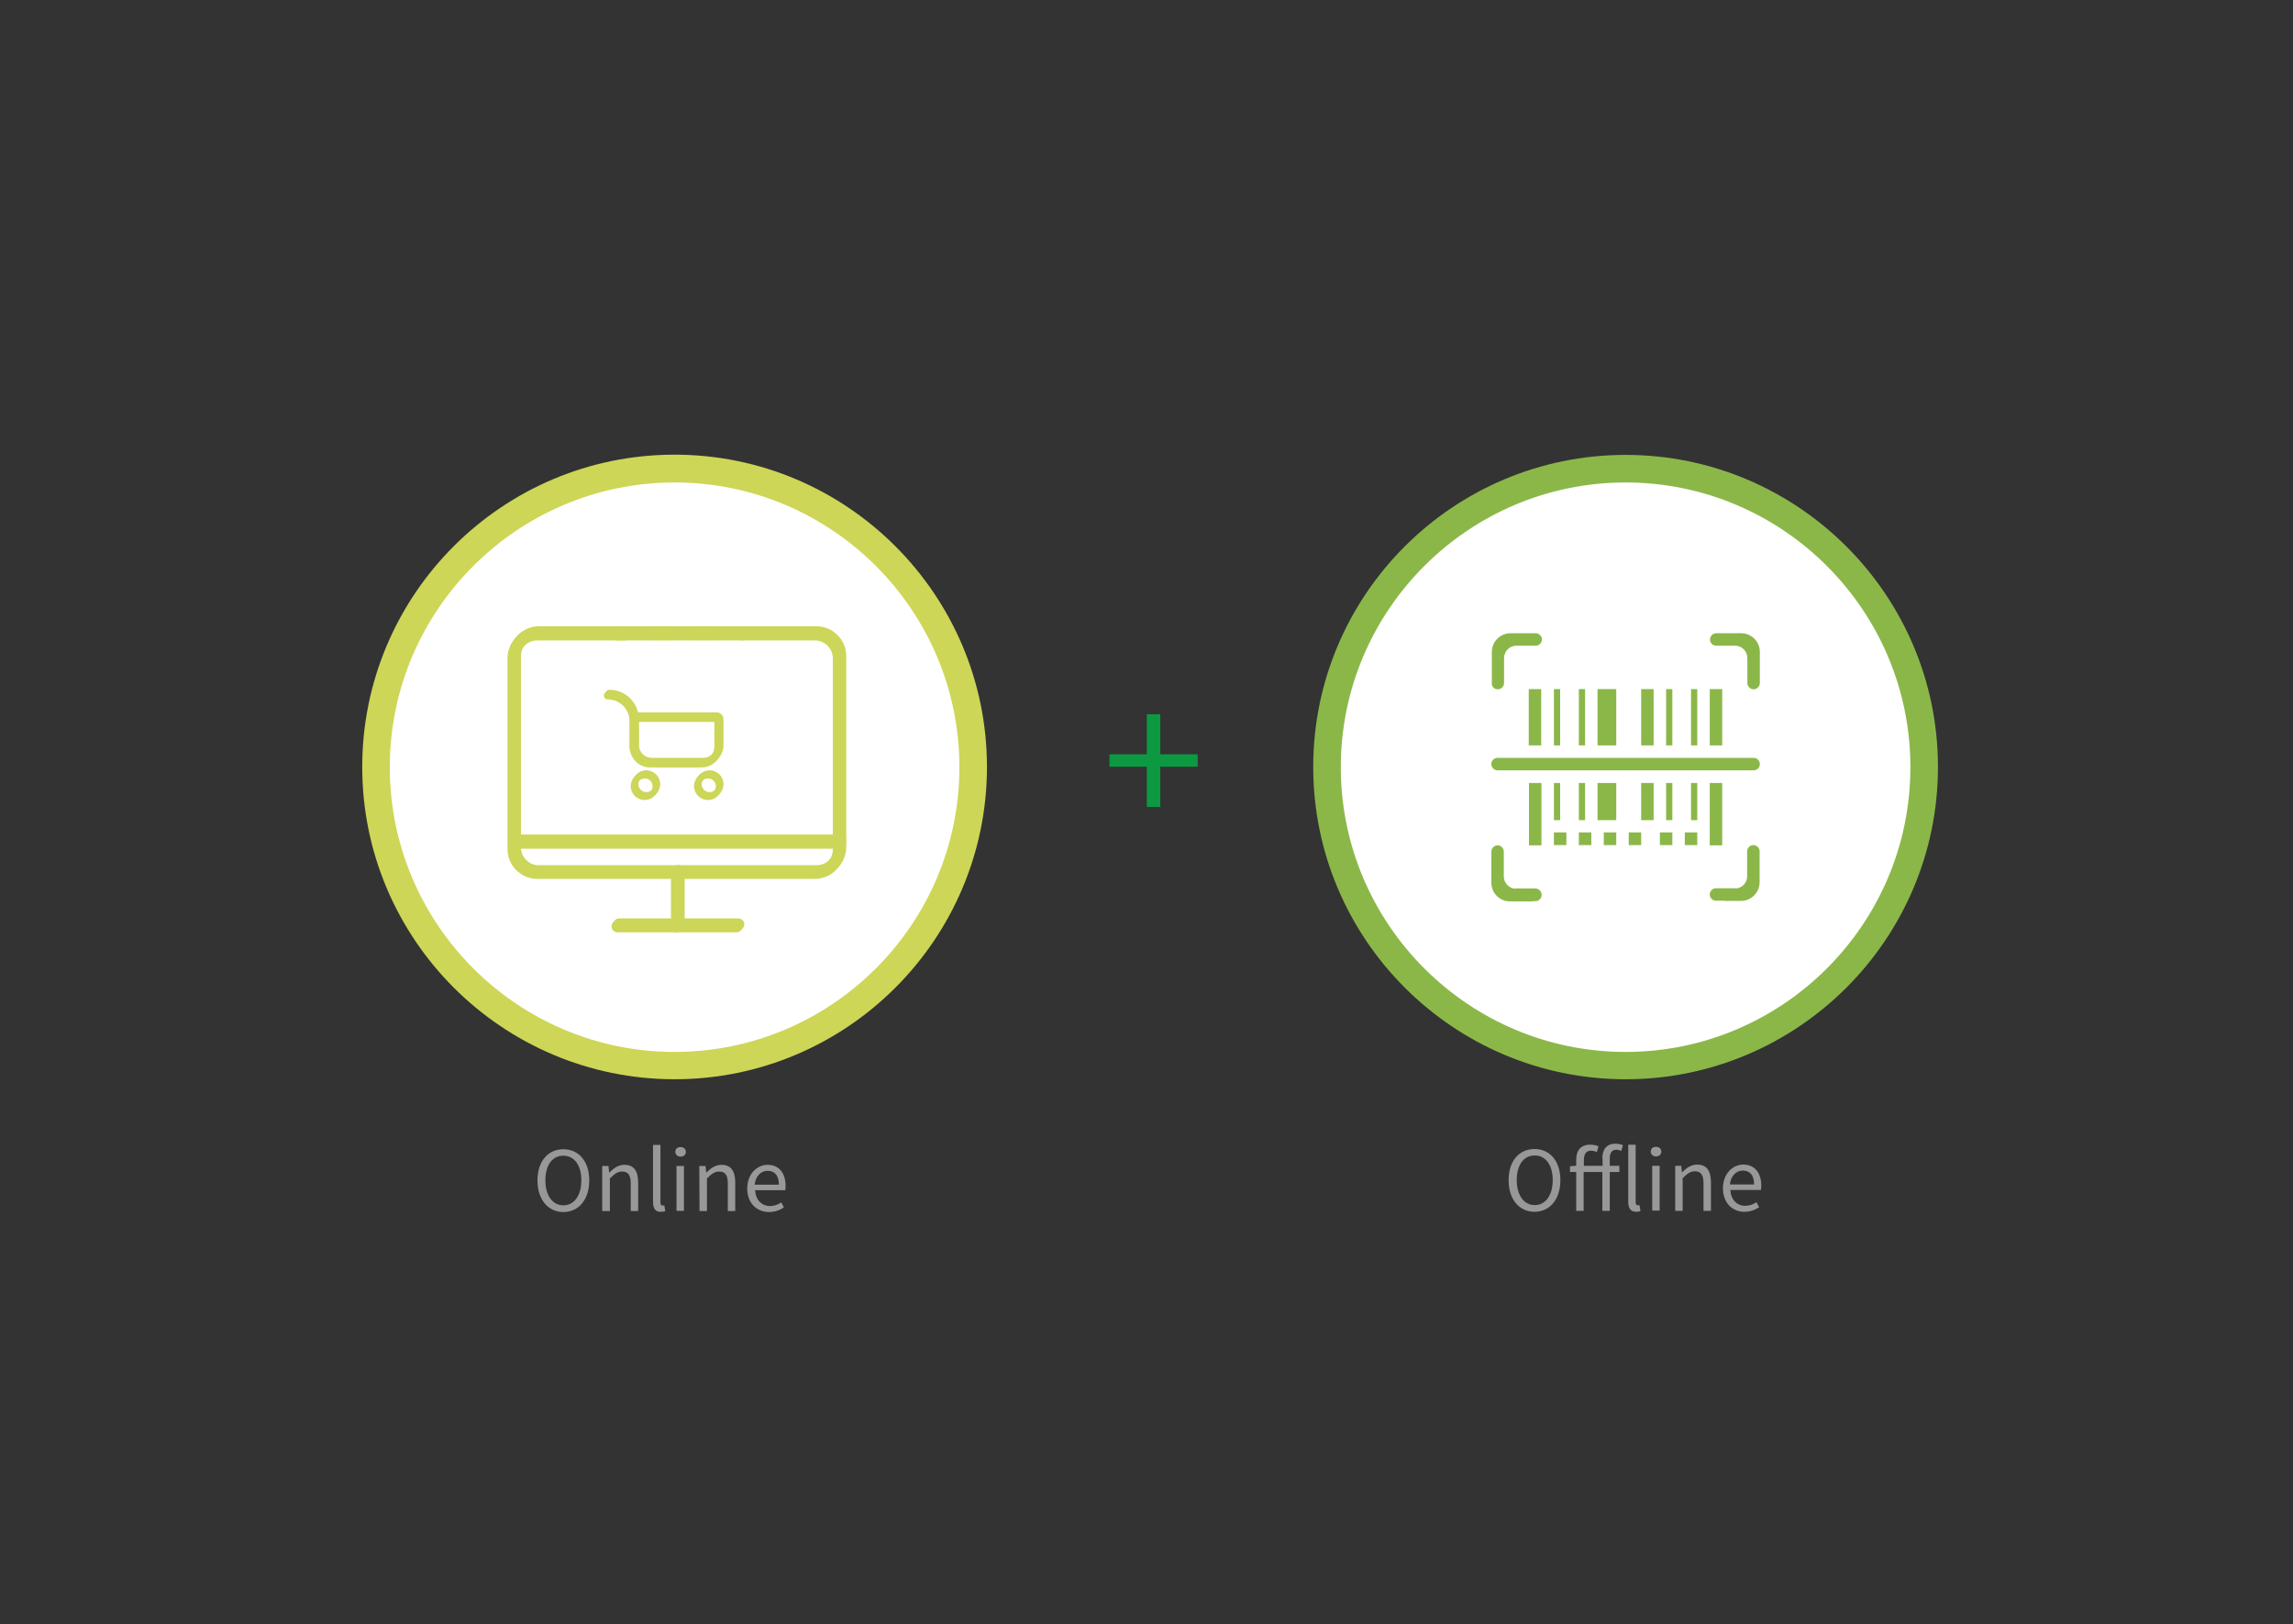 <?xml version="1.0" encoding="utf-8"?>
<!-- Generator: Adobe Illustrator 19.0.0, SVG Export Plug-In . SVG Version: 6.00 Build 0)  -->
<svg version="1.1" id="Layer_1" xmlns="http://www.w3.org/2000/svg" xmlns:xlink="http://www.w3.org/1999/xlink" x="0px" y="0px"
	 viewBox="15.6 82.3 956.5 677.6" style="enable-background:new 15.6 82.3 956.5 677.6;" xml:space="preserve">
<rect x="15.6" y="82.3" width="956.5" height="677.6" fill="#333333" stroke="none"/>
<style type="text/css">
	.st0{fill:#FFFFFF;}
	.st1{fill:#CDD657;}
	.st2{fill:#8BB749;}
	.st3{fill:#999898;}
	.st4{fill:#0C9942;}
	.st5{fill:#CCD658;}
</style>
<title>credit-card-processing-transaction-flow-how-it-works</title>
<g>
	<g>
		<circle class="st0" cx="297" cy="402.3" r="124.5"/>
		<path class="st1" d="M297,532.6c-71.8,0-130.3-58.4-130.3-130.3S225.1,272,297,272s130.3,58.5,130.3,130.3S368.9,532.6,297,532.6z
			 M297,283.6c-65.5,0-118.8,53.3-118.8,118.8S231.5,521.2,297,521.2s118.8-53.3,118.8-118.8S362.5,283.6,297,283.6z"/>
	</g>
	<g>
		<circle class="st0" cx="693.7" cy="402.3" r="124.5"/>
		<path class="st2" d="M693.7,532.6c-71.8,0-130.3-58.4-130.3-130.3s58.5-130.2,130.3-130.2S824,330.5,824,402.3
			S765.6,532.6,693.7,532.6z M693.7,283.6c-65.5,0-118.8,53.3-118.8,118.8s53.3,118.8,118.8,118.8s118.8-53.3,118.8-118.8
			S759.2,283.6,693.7,283.6z"/>
	</g>
	<g>
		<g>
			<path class="st3" d="M239.8,574.8c0-8.1,4.5-13,10.8-13c6.3,0,10.8,4.9,10.8,13c0,8.1-4.5,13.2-10.8,13.2
				S239.8,582.9,239.8,574.8z M258.1,574.8c0-6.4-3-10.3-7.5-10.3c-4.6,0-7.5,3.9-7.5,10.3c0,6.3,3,10.4,7.5,10.4
				S258.1,581.1,258.1,574.8z"/>
		</g>
		<g>
			<path class="st3" d="M266.8,568.8h2.6l0.3,2.7h0.1c1.8-1.8,3.7-3.2,6.3-3.2c3.9,0,5.7,2.6,5.7,7.4v11.9h-3.1v-11.5
				c0-3.5-1.1-5-3.6-5c-1.9,0-3.2,1-5.1,2.9v13.6h-3.2L266.8,568.8L266.8,568.8z"/>
		</g>
		<g>
			<path class="st3" d="M288,583.8V560h3.1v24c0,1,0.4,1.3,0.9,1.3c0.2,0,0.3,0,0.7-0.1l0.4,2.4c-0.4,0.2-1,0.3-1.8,0.3
				C289,588,288,586.5,288,583.8z"/>
		</g>
		<g>
			<path class="st3" d="M297.3,562.9c0-1.3,0.9-2,2.2-2c1.3,0,2.2,0.8,2.2,2s-0.9,2-2.2,2C298.2,564.9,297.3,564,297.3,562.9z
				 M297.8,568.8h3.1v18.7h-3.1V568.8z"/>
		</g>
		<g>
			<path class="st3" d="M307.3,568.8h2.6l0.3,2.7h0.1c1.8-1.8,3.7-3.2,6.3-3.2c3.9,0,5.7,2.6,5.7,7.4v11.9h-3.1v-11.5
				c0-3.5-1.1-5-3.6-5c-1.9,0-3.2,1-5.1,2.9v13.6h-3.1L307.3,568.8L307.3,568.8z"/>
		</g>
		<g>
			<path class="st3" d="M327.3,578.2c0-6.1,4.1-9.9,8.5-9.9c4.8,0,7.5,3.5,7.5,8.8c0,0.7-0.1,1.3-0.1,1.8h-12.6
				c0.2,4,2.7,6.6,6.2,6.6c1.8,0,3.3-0.6,4.7-1.5l1.1,2.1c-1.7,1.1-3.7,1.9-6.2,1.9C331.3,588,327.3,584.3,327.3,578.2z
				 M340.5,576.6c0-3.8-1.7-5.8-4.7-5.8c-2.7,0-5,2.1-5.4,5.8H340.5z"/>
		</g>
	</g>
	<g>
		<g>
			<path class="st3" d="M644.9,574.7c0-8.1,4.5-13,10.8-13s10.8,4.9,10.8,13c0,8.1-4.5,13.2-10.8,13.2S644.9,582.8,644.9,574.7z
				 M663.3,574.7c0-6.4-3-10.3-7.5-10.3c-4.6,0-7.5,3.9-7.5,10.3c0,6.3,3,10.4,7.5,10.4S663.3,581,663.3,574.7z"/>
		</g>
		<g>
			<path class="st3" d="M684,565.7c0-3.8,1.7-6.2,5.5-6.2c1.1,0,2.2,0.2,3.1,0.6l-0.7,2.4c-0.7-0.3-1.4-0.5-2.1-0.5
				c-1.8,0-2.7,1.3-2.7,3.7v3h4v2.6h-4v16.2H684v-16.2h-7.8v16.2h-3.1v-16.2h-2.6v-2.4l2.6-0.2v-2.5c0-3.9,1.9-6.3,5.8-6.3
				c1.2,0,2.5,0.2,3.5,0.7l-0.7,2.4c-0.8-0.4-1.6-0.6-2.5-0.6c-1.9,0-2.9,1.4-2.9,3.9v2.4h7.8v-3H684L684,565.7z M699.9,587.6
				c-0.4,0.2-1,0.3-1.8,0.3c-2.3,0-3.3-1.5-3.3-4.2v-23.8h3.1v24c0,1,0.4,1.3,0.9,1.3c0.2,0,0.3,0,0.7-0.1L699.9,587.6z"/>
		</g>
		<g>
			<path class="st3" d="M704.2,562.8c0-1.3,0.9-2,2.2-2s2.2,0.8,2.2,2c0,1.2-0.9,2-2.2,2S704.2,563.9,704.2,562.8z M704.8,568.7h3.1
				v18.7h-3.1V568.7z"/>
		</g>
		<g>
			<path class="st3" d="M714.3,568.7h2.6l0.3,2.7h0.1c1.8-1.8,3.7-3.2,6.3-3.2c3.9,0,5.7,2.6,5.7,7.4v11.9h-3.1V576
				c0-3.5-1.1-5-3.6-5c-1.9,0-3.2,1-5.1,2.9v13.6h-3.1v-18.8H714.3z"/>
		</g>
		<g>
			<path class="st3" d="M734.3,578.1c0-6.1,4.1-9.9,8.5-9.9c4.8,0,7.5,3.5,7.5,8.8c0,0.7-0.1,1.3-0.1,1.8h-12.8
				c0.2,4,2.7,6.6,6.2,6.6c1.8,0,3.3-0.6,4.7-1.5l1.1,2.1c-1.7,1.1-3.7,1.9-6.2,1.9C738.3,587.9,734.3,584.2,734.3,578.1z
				 M747.3,576.5c0-3.8-1.7-5.8-4.7-5.8c-2.7,0-5,2.1-5.4,5.8H747.3z"/>
		</g>
	</g>
	<g>
		<g>
			<path class="st4" d="M494,402.2h-15.6V397H494v-16.7h5.6V397h15.6v5.2h-15.6V419H494V402.2z"/>
		</g>
	</g>
	<g>
		<g>
			<g>
				<path class="st2" d="M713.2,424.5V409h-2.6v15.5H713.2z M676.8,369.8h-2.6v23.5h2.6V369.8z M640.4,369.9c1.4,0,2.6-1.2,2.6-2.6
					v-0.1v-10.3c0-2.9,2.3-5.2,5.2-5.2h6.8l0,0h1.1c0,0,0,0,0.1,0c1.4,0,2.6-1.2,2.6-2.6c0-1.4-1.2-2.6-2.6-2.6l0,0h-8.6l0,0h-1.9
					c-4.3,0-7.8,3.5-7.8,7.8v13l0,0C637.8,368.8,638.9,369.9,640.4,369.9L640.4,369.9z M640.3,403.7h106.8c1.4,0,2.6-1.1,2.6-2.6
					c0-1.4-1.1-2.6-2.6-2.6H640.3c-1.4,0-2.6,1.1-2.6,2.6C637.7,402.6,638.9,403.7,640.3,403.7L640.3,403.7z M723.6,424.5V409H721
					v15.5H723.6z M653.3,393.3h5.2v-23.5h-5.2V393.3z M666.4,369.8h-2.6v23.5h2.6V369.8z M734,369.8h-5.2v23.5h5.2V369.8z
					 M731.5,351.7L731.5,351.7h3.6l0,0h4.2c2.9,0,5.2,2.3,5.2,5.2v10.3c0,0,0,0,0,0.1c0,1.4,1.2,2.6,2.6,2.6s2.6-1.2,2.6-2.6l0,0
					v-13c0-4.3-3.5-7.8-7.8-7.8h-1.8l0,0h-8.6l0,0c-1.4,0-2.6,1.2-2.6,2.6S730,351.7,731.5,351.7L731.5,351.7z M723.6,369.8H721
					v23.5h2.6V369.8z M689.8,369.8H682v23.5h7.8V369.8z M705.4,369.8h-5.2v23.5h5.2V369.8z M713.2,369.8h-2.6v23.5h2.6V369.8z
					 M682,424.5h7.8V409H682V424.5z M708,434.9h5.2v-5.3H708V434.9z M658.6,435v-26h-5.2v26H658.6L658.6,435z M700.2,424.5h5.2V409
					h-5.2V424.5z M747,434.9c-1.4,0-2.6,1.2-2.6,2.6c0,0,0,0,0,0.1v10.3c0,2.6-1.9,4.7-4.4,5.1v-0.1h-8.6l0,0
					c-1.4,0-2.6,1.2-2.6,2.6s1.2,2.6,2.6,2.6c0,0,0,0,0.1,0h3.5v0.1h6.8c4.3,0,7.8-3.5,7.8-7.8v-13l0,0
					C749.6,436.1,748.4,434.9,747,434.9L747,434.9z M734,409h-5.2v26h5.2V409z M695,434.9h5.2v-5.3H695V434.9z M718.4,434.9h5.2
					v-5.3h-5.2V434.9z M666.4,409h-2.6v15.5h2.6V409z M684.6,434.9h5.2v-5.3h-5.2V434.9z M656.1,453L656.1,453h-8.6v0.1
					c-2.6-0.3-4.6-2.5-4.6-5.1v-10.3c0,0,0,0,0-0.1c0-1.4-1.2-2.6-2.6-2.6s-2.6,1.2-2.6,2.6l0,0v13c0,4.3,3.5,7.8,7.8,7.8h9.4v-0.1
					h1.1c0,0,0,0,0.1,0c1.4,0,2.6-1.2,2.6-2.6C658.7,454.2,657.5,453,656.1,453L656.1,453z M663.8,434.9h5.2v-5.3h-5.2V434.9z
					 M674.2,434.9h5.2v-5.3h-5.2V434.9z M676.8,409h-2.6v15.5h2.6V409z"/>
			</g>
		</g>
	</g>
	<g>
		<g>
			<g>
				<g>
					<path class="st5" d="M308.2,402.5h-21.4c-4.7,0-8.5-3.8-8.5-8.5v-13.6h35.5c1.7,0,3,1.3,3,3V394
						C316.7,398.7,312.9,402.5,308.2,402.5L308.2,402.5z M281.4,383.5v10.4c0,3,2.4,5.4,5.4,5.4h21.4c3,0,5.4-2.4,5.4-5.4v-10.4
						H281.4z"/>
				</g>
				<g>
					<path class="st5" d="M279.8,396.1c-0.9,0-1.6-0.7-1.6-1.6v-11.3c0-5-4.1-9.1-9.1-9.1c-0.9,0-1.6-0.7-1.6-1.6s0.7-1.6,1.6-1.6
						c6.8,0,12.3,5.5,12.3,12.3v11.3C281.4,395.5,280.7,396.1,279.8,396.1L279.8,396.1z M284.5,416.1c-3.2,0-5.8-2.6-5.8-5.8
						c0-3.2,2.6-5.8,5.8-5.8c3.2,0,5.8,2.6,5.8,5.8C290.3,413.5,287.7,416.1,284.5,416.1L284.5,416.1z M284.5,407.1
						c-1.8,0-3.3,1.5-3.3,3.3s1.5,3.3,3.3,3.3s3.3-1.5,3.3-3.3C287.8,408.5,286.4,407.1,284.5,407.1L284.5,407.1z M310.9,416.1
						c-3.2,0-5.8-2.6-5.8-5.8c0-3.2,2.6-5.8,5.8-5.8s5.8,2.6,5.8,5.8C316.7,413.5,314.1,416.1,310.9,416.1L310.9,416.1z
						 M310.9,407.1c-1.8,0-3.3,1.5-3.3,3.3s1.5,3.3,3.3,3.3s3.3-1.5,3.3-3.3C314.2,408.5,312.8,407.1,310.9,407.1L310.9,407.1z"/>
				</g>
			</g>
			<g>
				<path class="st5" d="M355.5,449H239.7c-6.8,0-12.4-5.6-12.4-12.4v-79.7c0-6.8,5.6-12.4,12.4-12.4h36.5c1.4,0,2.5,1.1,2.5,2.5
					s-1.1,2.5-2.5,2.5h-36.5c-4.1,0-7.5,3.3-7.5,7.5v79.7c0,4.1,3.3,7.5,7.5,7.5h115.8c4.1,0,7.5-3.3,7.5-7.5V357
					c0-4.1-3.3-7.5-7.5-7.5h-30.6c-1.4,0-2.5-1.1-2.5-2.5s1.1-2.5,2.5-2.5h30.6c6.8,0,12.4,5.6,12.4,12.4v79.7
					C367.9,443.4,362.3,449,355.5,449L355.5,449z"/>
			</g>
			<g>
				<path class="st5" d="M313.4,349.4h-9.2c-1.4,0-2.5-1.1-2.5-2.5s1.1-2.5,2.5-2.5h9.2c1.4,0,2.5,1.1,2.5,2.5
					S314.8,349.4,313.4,349.4L313.4,349.4z"/>
			</g>
			<g>
				<path class="st5" d="M295.5,349.4h-9.4c-1.4,0-2.5-1.1-2.5-2.5s1.1-2.5,2.5-2.5h9.4c1.4,0,2.5,1.1,2.5,2.5
					S296.9,349.4,295.5,349.4L295.5,349.4z"/>
			</g>
			<g>
				<path class="st5" d="M298,471.3c-1.4,0-2.5-1.1-2.5-2.5v-22.3c0-1.4,1.1-2.5,2.5-2.5s2.5,1.1,2.5,2.5v22.3
					C300.5,470.2,299.4,471.3,298,471.3L298,471.3z"/>
			</g>
			<g>
				<path class="st5" d="M298,471.3"/>
			</g>
			<g>
				<path class="st5" d="M322.9,471.3h-49.7c-1.4,0-2.5-1.1-2.5-2.5c0-1.4,1.1-2.5,2.5-2.5h49.7c1.4,0,2.5,1.1,2.5,2.5
					C325.3,470.2,324.2,471.3,322.9,471.3L322.9,471.3z"/>
			</g>
			<g>
				<path class="st5" d="M365.4,436.4H231.1c-1.4,0-2.5-1.1-2.5-2.5s1.1-2.5,2.5-2.5h134.3c1.4,0,2.5,1.1,2.5,2.5
					S366.8,436.4,365.4,436.4L365.4,436.4z"/>
			</g>
			<g>
				<rect x="272.6" y="344.5" class="st5" width="53.1" height="5"/>
			</g>
		</g>
		<g>
			<g>
				<g>
					<path class="st5" d="M308.8,401.6h-21.4c-4.7,0-8.5-3.8-8.5-8.5v-13.6h35.5c1.7,0,3,1.3,3,3v10.6
						C317.4,397.8,313.6,401.6,308.8,401.6L308.8,401.6z M282.1,382.7v10.4c0,3,2.4,5.4,5.4,5.4h21.4c3,0,5.4-2.4,5.4-5.4v-10.4
						H282.1z"/>
				</g>
				<g>
					<path class="st5" d="M280.5,395.3c-0.9,0-1.6-0.7-1.6-1.6v-11.3c0-5-4.1-9.1-9.1-9.1c-0.9,0-1.6-0.7-1.6-1.6
						c0-0.9,0.7-1.6,1.6-1.6c6.8,0,12.3,5.5,12.3,12.3v11.3C282.1,394.6,281.4,395.3,280.5,395.3L280.5,395.3z M285.2,415.3
						c-3.2,0-5.8-2.6-5.8-5.8c0-3.2,2.6-5.8,5.8-5.8c3.2,0,5.8,2.6,5.8,5.8C291,412.7,288.4,415.3,285.2,415.3L285.2,415.3z
						 M285.2,406.2c-1.8,0-3.3,1.5-3.3,3.3c0,1.8,1.5,3.3,3.3,3.3s3.3-1.5,3.3-3.3C288.5,407.7,287.1,406.2,285.2,406.2L285.2,406.2
						z M311.6,415.3c-3.2,0-5.8-2.6-5.8-5.8c0-3.2,2.6-5.8,5.8-5.8c3.2,0,5.8,2.6,5.8,5.8C317.4,412.7,314.8,415.3,311.6,415.3
						L311.6,415.3z M311.6,406.2c-1.8,0-3.3,1.5-3.3,3.3c0,1.8,1.5,3.3,3.3,3.3s3.3-1.5,3.3-3.3
						C314.9,407.7,313.5,406.2,311.6,406.2L311.6,406.2z"/>
				</g>
			</g>
			<g>
				<path class="st5" d="M356.2,448.1H240.4c-6.8,0-12.4-5.6-12.4-12.4V356c0-6.8,5.6-12.4,12.4-12.4h36.5c1.4,0,2.5,1.1,2.5,2.5
					c0,1.4-1.1,2.5-2.5,2.5h-36.5c-4.1,0-7.5,3.3-7.5,7.5v79.7c0,4.1,3.3,7.5,7.5,7.5h115.8c4.1,0,7.5-3.3,7.5-7.5v-79.7
					c0-4.1-3.3-7.5-7.5-7.5h-30.6c-1.4,0-2.5-1.1-2.5-2.5c0-1.4,1.1-2.5,2.5-2.5h30.6c6.8,0,12.4,5.6,12.4,12.4v79.7
					C368.6,442.6,363,448.1,356.2,448.1L356.2,448.1z"/>
			</g>
			<g>
				<path class="st5" d="M314.1,348.6h-9.2c-1.4,0-2.5-1.1-2.5-2.5c0-1.4,1.1-2.5,2.5-2.5h9.2c1.4,0,2.5,1.1,2.5,2.5
					C316.6,347.5,315.5,348.6,314.1,348.6L314.1,348.6z"/>
			</g>
			<g>
				<path class="st5" d="M296.2,348.6h-9.4c-1.4,0-2.5-1.1-2.5-2.5c0-1.4,1.1-2.5,2.5-2.5h9.4c1.4,0,2.5,1.1,2.5,2.5
					C298.7,347.5,297.6,348.6,296.2,348.6L296.2,348.6z"/>
			</g>
			<g>
				<path class="st5" d="M298.7,470.5c-1.4,0-2.5-1.1-2.5-2.5v-22.3c0-1.4,1.1-2.5,2.5-2.5s2.5,1.1,2.5,2.5V468
					C301.2,469.4,300.1,470.5,298.7,470.5L298.7,470.5z"/>
			</g>
			<g>
				<path class="st5" d="M298.7,470.5"/>
			</g>
			<g>
				<path class="st5" d="M323.5,470.5h-49.6c-1.4,0-2.5-1.1-2.5-2.5s1.1-2.5,2.5-2.5h49.7c1.4,0,2.5,1.1,2.5,2.5
					C326,469.4,324.9,470.5,323.5,470.5L323.5,470.5z"/>
			</g>
			<g>
				<path class="st5" d="M366.1,435.5H231.8c-1.4,0-2.5-1.1-2.5-2.5s1.1-2.5,2.5-2.5h134.3c1.4,0,2.5,1.1,2.5,2.5
					S367.5,435.5,366.1,435.5L366.1,435.5z"/>
			</g>
			<g>
				<rect x="273.2" y="343.6" class="st5" width="53.1" height="5"/>
			</g>
		</g>
	</g>
</g>
</svg>
